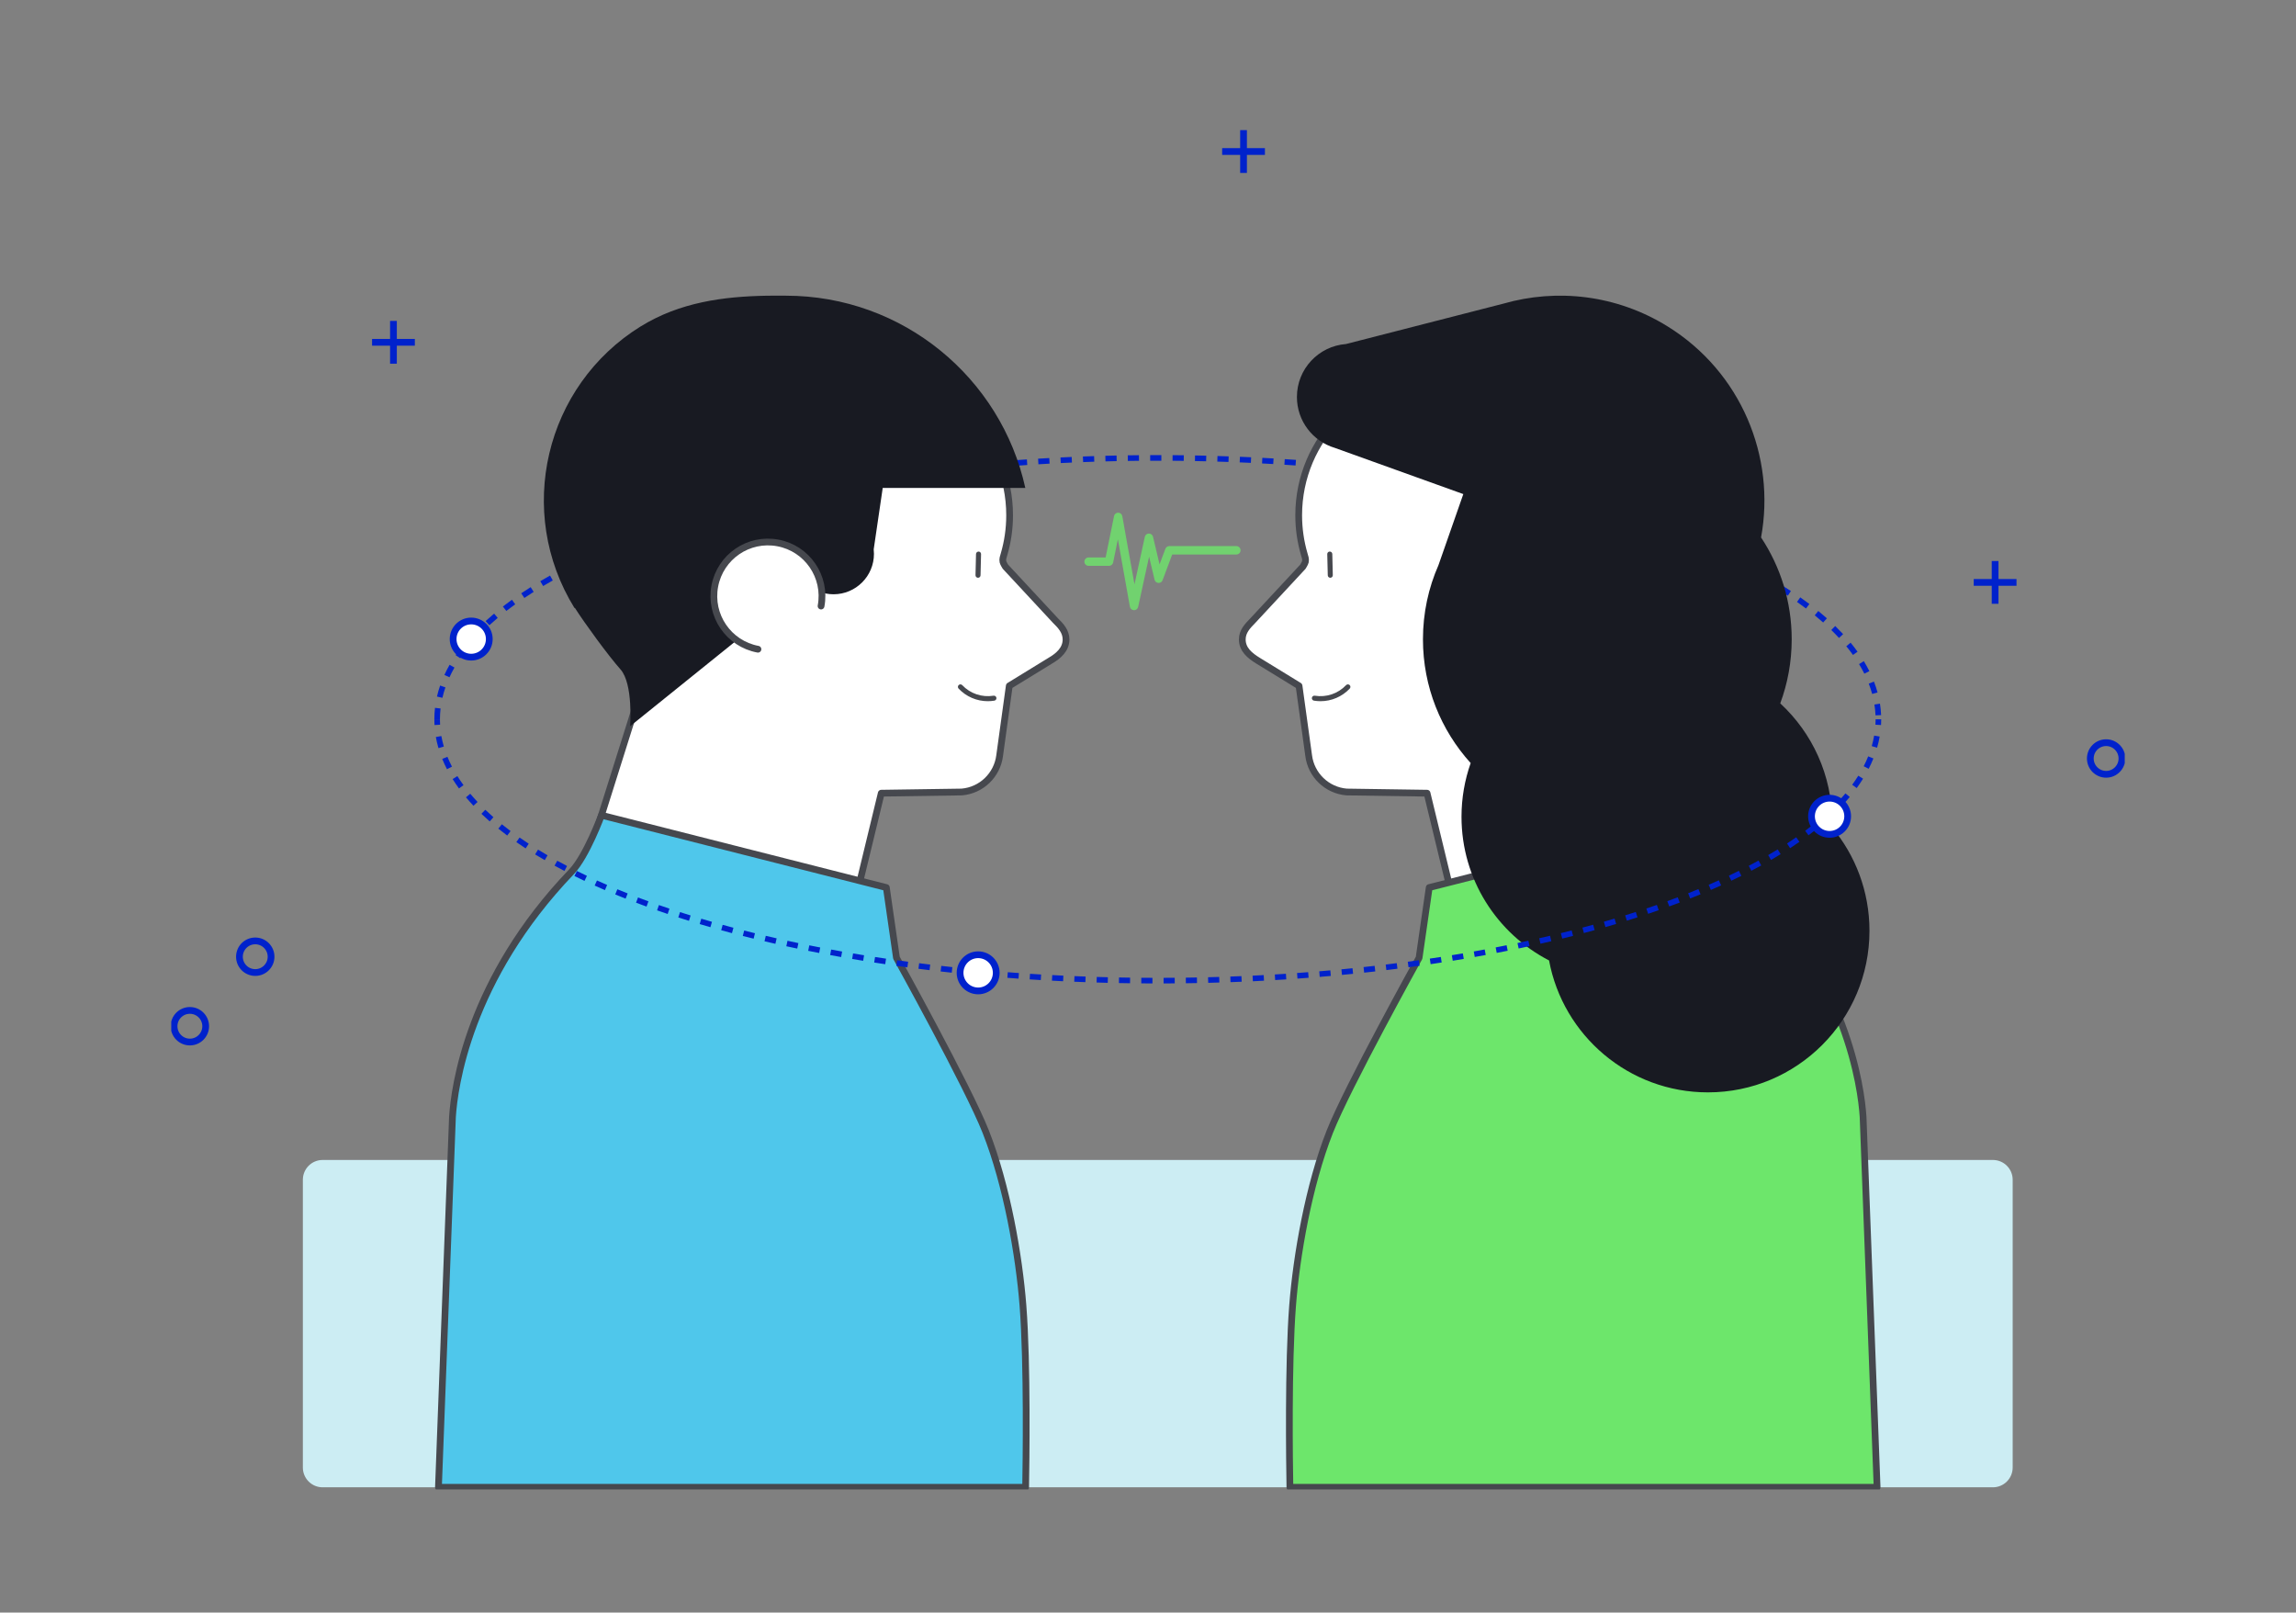 <svg width="272" height="191" viewBox="0 0 272 191" fill="none" xmlns="http://www.w3.org/2000/svg">
<rect x="0" y="0" width="272" height="191" fill="#808080" stroke="none"/>
<g clip-path="url(#clip0_4199_89219)">
<path d="M238.435 173.823V139.734C238.435 138.441 237.386 137.393 236.093 137.393H38.22C36.927 137.393 35.879 138.441 35.879 139.734V173.823C35.879 175.116 36.927 176.165 38.22 176.165H236.093C237.386 176.165 238.435 175.116 238.435 173.823Z" fill="#CCEDF3"/>
<path d="M52.118 85.195H51.456C51.456 84.744 51.481 84.289 51.533 83.84L52.193 83.917C52.144 84.341 52.12 84.772 52.12 85.195H52.118ZM222.186 84.727C222.167 84.303 222.125 83.873 222.057 83.449L222.713 83.346C222.783 83.795 222.83 84.25 222.849 84.701L222.186 84.73V84.727ZM52.411 82.653L51.765 82.503C51.865 82.07 51.992 81.63 52.139 81.199L52.767 81.417C52.626 81.826 52.505 82.241 52.411 82.653ZM221.788 82.194C221.676 81.787 221.542 81.377 221.385 80.972L222.003 80.733C222.167 81.159 222.31 81.592 222.427 82.021L221.788 82.196V82.194ZM53.249 80.22L52.645 79.944C52.828 79.544 53.036 79.138 53.263 78.74L53.839 79.068C53.621 79.45 53.422 79.836 53.247 80.22H53.249ZM220.863 79.792C220.674 79.415 220.463 79.033 220.236 78.659L220.802 78.312C221.039 78.701 221.261 79.099 221.458 79.494L220.863 79.792ZM54.527 77.968L53.977 77.596C54.223 77.233 54.492 76.865 54.773 76.507L55.295 76.917C55.024 77.263 54.764 77.617 54.527 77.968ZM219.517 77.577C219.271 77.233 219.004 76.886 218.723 76.544L219.236 76.123C219.526 76.476 219.803 76.835 220.058 77.191L219.519 77.577H219.517ZM56.133 75.915L55.637 75.474C55.928 75.147 56.236 74.819 56.557 74.496L57.028 74.962C56.717 75.278 56.414 75.596 56.131 75.915H56.133ZM217.862 75.561C217.574 75.25 217.265 74.933 216.949 74.624L217.412 74.149C217.738 74.468 218.054 74.791 218.351 75.109L217.864 75.561H217.862ZM57.974 74.053L57.527 73.564C57.85 73.269 58.189 72.972 58.536 72.681L58.962 73.189C58.622 73.475 58.29 73.765 57.974 74.055V74.053ZM215.986 73.732C215.668 73.449 215.331 73.163 214.987 72.882L215.406 72.368C215.757 72.653 216.101 72.946 216.426 73.236L215.986 73.732ZM59.983 72.363L59.575 71.838C59.919 71.571 60.28 71.302 60.648 71.038L61.036 71.576C60.673 71.838 60.32 72.103 59.983 72.363ZM213.952 72.073C213.607 71.813 213.249 71.553 212.889 71.297L213.27 70.754C213.638 71.012 214.001 71.279 214.352 71.541L213.952 72.07V72.073ZM62.118 70.825L61.748 70.274C62.115 70.028 62.49 69.783 62.867 69.544L63.221 70.106C62.851 70.34 62.478 70.583 62.118 70.827V70.825ZM211.8 70.558C211.439 70.321 211.065 70.082 210.688 69.848L211.037 69.284C211.418 69.52 211.798 69.762 212.163 70.003L211.798 70.558H211.8ZM64.344 69.413L64.005 68.841C64.382 68.617 64.771 68.392 65.162 68.172L65.487 68.75C65.101 68.968 64.717 69.19 64.344 69.413ZM209.557 69.169C209.187 68.954 208.801 68.734 208.41 68.518L208.731 67.938C209.126 68.155 209.517 68.378 209.892 68.598L209.557 69.172V69.169ZM66.644 68.118L66.332 67.533C66.721 67.327 67.114 67.121 67.517 66.917L67.817 67.509C67.419 67.711 67.03 67.914 66.646 68.118H66.644ZM207.248 67.893C206.862 67.692 206.471 67.49 206.073 67.291L206.368 66.697C206.771 66.898 207.167 67.1 207.558 67.303L207.248 67.891V67.893ZM68.999 66.922L68.711 66.325C69.107 66.133 69.509 65.943 69.917 65.756L70.195 66.357C69.79 66.542 69.392 66.732 68.999 66.922ZM204.884 66.713C204.49 66.526 204.09 66.341 203.685 66.158L203.959 65.554C204.369 65.739 204.771 65.927 205.169 66.114L204.886 66.713H204.884ZM71.401 65.814L71.134 65.208C71.537 65.03 71.944 64.854 72.359 64.681L72.616 65.292C72.207 65.465 71.802 65.638 71.401 65.814ZM202.477 65.622C202.077 65.449 201.669 65.278 201.259 65.107L201.512 64.494C201.927 64.665 202.336 64.838 202.739 65.013L202.477 65.622ZM73.838 64.789L73.59 64.173C73.998 64.009 74.412 63.845 74.829 63.686L75.068 64.304C74.653 64.463 74.243 64.625 73.836 64.789H73.838ZM200.033 64.611C199.625 64.449 199.215 64.29 198.799 64.133L199.035 63.513C199.454 63.672 199.869 63.833 200.276 63.995L200.033 64.611ZM76.306 63.836L76.077 63.213C76.489 63.061 76.908 62.909 77.329 62.759L77.552 63.384C77.133 63.534 76.718 63.684 76.308 63.833L76.306 63.836ZM197.558 63.669C197.146 63.52 196.731 63.372 196.312 63.225L196.532 62.597C196.954 62.745 197.373 62.895 197.787 63.044L197.56 63.667L197.558 63.669ZM78.8 62.951L78.584 62.323C79.001 62.18 79.422 62.04 79.846 61.902L80.052 62.532C79.631 62.67 79.212 62.81 78.797 62.951H78.8ZM195.06 62.796C194.645 62.656 194.226 62.518 193.802 62.382L194.006 61.75C194.432 61.888 194.854 62.026 195.27 62.166L195.06 62.796ZM81.314 62.127L81.115 61.494C81.537 61.361 81.96 61.232 82.387 61.101L82.579 61.736C82.152 61.864 81.731 61.995 81.314 62.127ZM192.54 61.984C192.121 61.855 191.7 61.726 191.274 61.597L191.463 60.961C191.892 61.089 192.316 61.218 192.737 61.349L192.54 61.984ZM83.85 61.359L83.665 60.722C84.089 60.598 84.515 60.476 84.946 60.357L85.124 60.996C84.695 61.115 84.271 61.237 83.85 61.359ZM190.005 61.225C189.583 61.103 189.157 60.984 188.731 60.867L188.907 60.228C189.337 60.347 189.764 60.467 190.187 60.588L190.005 61.225ZM86.402 60.645L86.229 60.003C86.655 59.888 87.083 59.776 87.516 59.663L87.683 60.305C87.252 60.417 86.826 60.53 86.402 60.642V60.645ZM187.453 60.52C187.029 60.408 186.6 60.296 186.172 60.186L186.336 59.542C186.769 59.652 187.198 59.764 187.624 59.877L187.453 60.518V60.52ZM88.966 59.98L88.806 59.336C89.235 59.228 89.666 59.125 90.099 59.02L90.253 59.666C89.823 59.769 89.392 59.874 88.966 59.98ZM184.887 59.865C184.461 59.76 184.03 59.657 183.599 59.556L183.751 58.91C184.184 59.013 184.615 59.116 185.046 59.221L184.887 59.865ZM91.543 59.364L91.394 58.718C91.824 58.619 92.255 58.521 92.691 58.425L92.834 59.074C92.4 59.169 91.969 59.266 91.541 59.366L91.543 59.364ZM182.309 59.256C181.88 59.158 181.45 59.062 181.016 58.968L181.157 58.32C181.592 58.416 182.026 58.512 182.456 58.608L182.309 59.254V59.256ZM94.131 58.79L93.992 58.142C94.423 58.05 94.859 57.959 95.294 57.87L95.428 58.521C94.992 58.61 94.561 58.699 94.131 58.79ZM179.719 58.69C179.289 58.601 178.855 58.512 178.422 58.423L178.553 57.772C178.991 57.861 179.424 57.95 179.858 58.039L179.722 58.687L179.719 58.69ZM96.727 58.259L96.601 57.608C97.034 57.524 97.469 57.439 97.907 57.357L98.029 58.011C97.593 58.093 97.158 58.177 96.727 58.261V58.259ZM177.123 58.167C176.692 58.083 176.257 58.001 175.821 57.922L175.941 57.268C176.378 57.348 176.814 57.432 177.247 57.514L177.121 58.165L177.123 58.167ZM99.333 57.769L99.216 57.116C99.651 57.039 100.087 56.962 100.525 56.884L100.637 57.538C100.199 57.612 99.764 57.69 99.333 57.767V57.769ZM174.517 57.685C174.084 57.608 173.648 57.533 173.211 57.458L173.321 56.805C173.758 56.88 174.196 56.955 174.632 57.032L174.517 57.685ZM101.944 57.32L101.836 56.664C102.271 56.592 102.709 56.522 103.149 56.454L103.252 57.109C102.814 57.177 102.379 57.247 101.944 57.32ZM171.904 57.243C171.471 57.172 171.033 57.102 170.595 57.034L170.696 56.379C171.136 56.447 171.574 56.517 172.009 56.587L171.904 57.243ZM104.563 56.908L104.465 56.252C104.903 56.187 105.341 56.123 105.781 56.06L105.875 56.718C105.437 56.781 104.999 56.845 104.563 56.91V56.908ZM169.287 56.838C168.851 56.772 168.413 56.711 167.975 56.648L168.067 55.99C168.507 56.051 168.947 56.114 169.383 56.18L169.287 56.835V56.838ZM107.188 56.533L107.099 55.875C107.537 55.817 107.977 55.758 108.417 55.7L108.502 56.358C108.061 56.414 107.624 56.472 107.188 56.533ZM166.662 56.47C166.226 56.411 165.786 56.355 165.348 56.299L165.433 55.641C165.873 55.697 166.313 55.754 166.751 55.812L166.662 56.47ZM109.817 56.194L109.735 55.536C110.173 55.482 110.613 55.43 111.056 55.379L111.133 56.039C110.693 56.091 110.255 56.142 109.817 56.196V56.194ZM164.033 56.135C163.595 56.081 163.157 56.032 162.717 55.981L162.792 55.32C163.234 55.37 163.674 55.421 164.112 55.475L164.033 56.133V56.135ZM112.451 55.887L112.379 55.227C112.819 55.178 113.259 55.131 113.702 55.086L113.769 55.746C113.329 55.791 112.889 55.838 112.451 55.887ZM161.401 55.836C160.963 55.789 160.523 55.742 160.083 55.697L160.151 55.037C160.593 55.082 161.033 55.128 161.474 55.175L161.403 55.836H161.401ZM115.09 55.615L115.027 54.955C115.467 54.913 115.907 54.871 116.35 54.831L116.41 55.491C115.97 55.531 115.53 55.573 115.09 55.615ZM158.765 55.569C158.327 55.526 157.887 55.487 157.444 55.447L157.503 54.787C157.945 54.826 158.388 54.866 158.828 54.908L158.765 55.569ZM117.731 55.374L117.675 54.714C118.115 54.676 118.557 54.641 119 54.606L119.051 55.269C118.609 55.304 118.169 55.339 117.731 55.377V55.374ZM156.124 55.334C155.684 55.299 155.243 55.264 154.803 55.229L154.855 54.566C155.297 54.599 155.74 54.634 156.18 54.672L156.126 55.334H156.124ZM120.374 55.168L120.327 54.506C120.768 54.473 121.21 54.442 121.653 54.414L121.697 55.077C121.255 55.107 120.814 55.138 120.374 55.168ZM153.48 55.133C153.04 55.103 152.6 55.072 152.158 55.044L152.2 54.382C152.642 54.41 153.085 54.44 153.527 54.471L153.48 55.133ZM123.018 54.993L122.978 54.33C123.418 54.304 123.86 54.279 124.305 54.253L124.34 54.915C123.898 54.939 123.458 54.965 123.018 54.993ZM150.835 54.965C150.395 54.939 149.954 54.915 149.512 54.892L149.547 54.229C149.989 54.253 150.432 54.276 150.874 54.302L150.835 54.965ZM125.666 54.847L125.633 54.185C126.075 54.164 126.518 54.143 126.96 54.124L126.988 54.787C126.546 54.805 126.103 54.826 125.663 54.847H125.666ZM148.187 54.824C147.747 54.803 147.304 54.784 146.861 54.766L146.89 54.103C147.334 54.122 147.777 54.14 148.217 54.161L148.187 54.824ZM128.314 54.733L128.288 54.07C128.73 54.054 129.173 54.037 129.615 54.023L129.636 54.686C129.194 54.7 128.751 54.714 128.311 54.733H128.314ZM145.536 54.716C145.096 54.7 144.654 54.686 144.211 54.674L144.23 54.012C144.675 54.026 145.117 54.04 145.557 54.056L145.534 54.719L145.536 54.716ZM130.962 54.648L130.945 53.986C131.388 53.974 131.83 53.965 132.275 53.955L132.289 54.618C131.847 54.627 131.404 54.637 130.964 54.648H130.962ZM142.886 54.637C142.446 54.627 142.003 54.618 141.561 54.609L141.572 53.946C142.017 53.955 142.46 53.965 142.902 53.974L142.886 54.637ZM133.612 54.595L133.603 53.932C134.043 53.925 134.485 53.92 134.928 53.916L134.935 54.578C134.495 54.583 134.052 54.588 133.614 54.595H133.612ZM140.233 54.588C139.793 54.583 139.351 54.578 138.908 54.574L138.913 53.911C139.358 53.913 139.8 53.918 140.243 53.925L140.233 54.588ZM136.258 54.569V53.906C136.557 53.906 136.862 53.906 137.164 53.906H137.583V54.571H137.164C136.862 54.571 136.56 54.571 136.258 54.571V54.569Z" fill="#0022CC"/>
<path d="M201.627 96.464L198.262 84.043L185.917 65.978C186.411 64.416 186.678 62.754 186.678 61.031C186.678 51.965 179.331 44.618 170.265 44.618C161.2 44.618 153.852 51.965 153.852 61.031C153.852 62.632 154.082 64.18 154.51 65.643C154.606 65.971 154.709 66.21 154.642 66.542C154.606 66.713 154.349 67.125 154.349 67.125L148.425 73.501C147.781 74.156 147.17 74.793 147.17 75.741C147.17 76.93 148.06 77.659 149.041 78.26L153.892 81.236L155.033 89.494C155.321 91.8 157.191 93.612 159.525 93.809L169.059 93.95L172.3 107.332" fill="white"/>
<path d="M201.627 96.464L198.262 84.043L185.917 65.978C186.411 64.416 186.678 62.754 186.678 61.031C186.678 51.965 179.331 44.618 170.265 44.618C161.2 44.618 153.852 51.965 153.852 61.031C153.852 62.632 154.082 64.18 154.51 65.643C154.606 65.971 154.709 66.21 154.642 66.542C154.606 66.713 154.349 67.125 154.349 67.125L148.425 73.501C147.781 74.156 147.17 74.793 147.17 75.741C147.17 76.93 148.06 77.659 149.041 78.26L153.892 81.236L155.033 89.494C155.321 91.8 157.191 93.612 159.525 93.809L169.059 93.95L172.3 107.332" stroke="#46484E" stroke-width="0.8" stroke-linecap="round" stroke-linejoin="round"/>
<path d="M101.159 107.332L104.4 93.95L113.933 93.809C116.268 93.615 118.138 91.802 118.426 89.494L119.567 81.236L124.418 78.26C125.368 77.71 126.289 76.93 126.289 75.741C126.289 74.793 125.668 74.121 125.034 73.501L119.11 67.125C119.11 67.125 118.853 66.713 118.817 66.542C118.75 66.21 118.853 65.971 118.949 65.643C119.377 64.18 119.606 62.632 119.606 61.031C119.606 51.965 112.259 44.618 103.194 44.618C94.128 44.618 86.781 51.965 86.781 61.031C86.781 62.756 87.048 64.416 87.542 65.978L75.197 84.043L69.046 103.561" fill="white"/>
<path d="M101.159 107.332L104.4 93.95L113.933 93.809C116.268 93.615 118.138 91.802 118.426 89.494L119.567 81.236L124.418 78.26C125.368 77.71 126.289 76.93 126.289 75.741C126.289 74.793 125.668 74.121 125.034 73.501L119.11 67.125C119.11 67.125 118.853 66.713 118.817 66.542C118.75 66.21 118.853 65.971 118.949 65.643C119.377 64.18 119.606 62.632 119.606 61.031C119.606 51.965 112.259 44.618 103.194 44.618C94.128 44.618 86.781 51.965 86.781 61.031C86.781 62.756 87.048 64.416 87.542 65.978L75.197 84.043L69.046 103.561" stroke="#46484E" stroke-width="0.8" stroke-linecap="round" stroke-linejoin="round"/>
<path d="M121.505 176.165C121.554 173.442 121.725 161.59 121.187 154.646C120.732 148.786 119.295 140.427 116.778 134.045C114.692 128.756 106.2 113.448 106.2 113.448L105.001 105.125L71.256 96.561C71.256 96.561 69.479 101.405 67.704 103.257C55.478 116.014 53.825 128.8 53.602 132.301L51.942 176.163H121.505V176.165Z" fill="#4FC7EB" stroke="#46484E" stroke-width="0.8" stroke-linecap="round" stroke-linejoin="round"/>
<path d="M152.811 176.165C152.762 173.442 152.591 161.59 153.129 154.646C153.584 148.786 155.021 140.427 157.538 134.045C159.624 128.756 168.116 113.448 168.116 113.448L169.315 105.125L203.06 96.561C203.06 96.561 204.837 101.405 206.612 103.257C218.838 116.014 220.491 128.8 220.714 132.301L222.374 176.163H152.809L152.811 176.165Z" fill="#6DE66B" stroke="#46484E" stroke-width="0.8" stroke-linecap="round" stroke-linejoin="round"/>
<path d="M75.915 38.655C80.541 35.792 85.746 35.115 90.82 35.026C91.644 35.01 92.314 35.022 93.088 35.022C106.977 35.022 118.59 44.766 121.465 57.791H104.573L103.505 65.068C103.524 65.243 103.535 65.419 103.535 65.599C103.535 68.245 101.391 70.389 98.745 70.389C97.521 70.389 96.406 69.926 95.558 69.17L74.651 86.015C74.651 86.015 75.028 80.993 73.51 79.289C72.073 77.671 69.273 73.841 68.1 71.996L68.06 72.021C61.015 60.64 64.529 45.7 75.91 38.653L75.915 38.655Z" fill="#181A22"/>
<path d="M97.268 71.784C97.921 68.308 95.631 64.959 92.154 64.308C88.678 63.655 85.329 65.945 84.679 69.422C84.025 72.899 86.315 76.247 89.792 76.898" fill="white"/>
<path d="M97.268 71.784C97.921 68.308 95.631 64.959 92.154 64.308C88.678 63.655 85.329 65.945 84.679 69.422C84.025 72.899 86.315 76.247 89.792 76.898" stroke="#46484E" stroke-width="0.8" stroke-linecap="round" stroke-linejoin="round"/>
<path d="M55.822 77.837C57.005 77.837 57.964 76.878 57.964 75.695C57.964 74.512 57.005 73.553 55.822 73.553C54.639 73.553 53.68 74.512 53.68 75.695C53.68 76.878 54.639 77.837 55.822 77.837Z" fill="white" stroke="#0022CC" stroke-width="0.8" stroke-miterlimit="10"/>
<path opacity="0.8" d="M134.345 72.274H134.335C134.099 72.27 133.898 72.099 133.855 71.865L132.43 63.878L131.872 66.625C131.825 66.856 131.622 67.023 131.385 67.023H128.962C128.688 67.023 128.463 66.8 128.463 66.524C128.463 66.248 128.686 66.025 128.962 66.025H130.98L131.978 61.123C132.025 60.891 132.228 60.725 132.465 60.725H132.472C132.711 60.727 132.914 60.9 132.956 61.134L134.399 69.214L135.623 63.586C135.672 63.359 135.871 63.197 136.105 63.195H136.11C136.34 63.195 136.541 63.354 136.595 63.576L137.37 66.845L138.058 65.004C138.131 64.81 138.316 64.681 138.524 64.681H146.468C146.742 64.681 146.967 64.904 146.967 65.18C146.967 65.456 146.744 65.679 146.468 65.679H138.868L137.728 68.725C137.651 68.931 137.449 69.06 137.232 69.048C137.014 69.034 136.829 68.879 136.777 68.666L136.129 65.939L134.834 71.886C134.785 72.115 134.581 72.277 134.347 72.277L134.345 72.274Z" fill="#6DE66B"/>
<path d="M217.038 97.991C217.045 97.783 217.049 97.575 217.049 97.364C217.049 91.808 214.682 86.807 210.901 83.311C211.777 80.947 212.257 78.39 212.257 75.719C212.257 71.261 210.92 67.114 208.628 63.658C210.384 54.125 206.282 44.062 197.544 38.653C191.494 34.907 184.437 34.146 178.097 35.965L159.453 40.749C156.203 40.995 153.642 43.708 153.642 47.021C153.642 49.87 155.536 52.275 158.133 53.05L173.354 58.522L170.411 66.939C169.228 69.626 168.573 72.595 168.573 75.721C168.573 81.363 170.713 86.505 174.225 90.382C173.524 92.372 173.14 94.512 173.14 96.741C173.14 104.151 177.353 110.578 183.512 113.76C185.163 122.652 192.96 129.386 202.33 129.386C212.901 129.386 221.47 120.817 221.47 110.246C221.47 105.584 219.803 101.314 217.035 97.996L217.038 97.991Z" fill="#181A22"/>
<path d="M222.842 85.877L222.179 85.839C222.191 85.626 222.198 85.411 222.198 85.195H222.861C222.861 85.422 222.854 85.652 222.842 85.877Z" fill="#0022CC"/>
<path d="M137.847 116.482V115.819C138.285 115.819 138.725 115.815 139.163 115.812L139.168 116.475C138.728 116.48 138.287 116.482 137.845 116.482H137.847ZM136.524 116.482C136.082 116.482 135.642 116.48 135.202 116.475L135.206 115.812C135.646 115.817 136.084 115.819 136.527 115.819V116.482H136.524ZM133.876 116.461C133.434 116.454 132.994 116.447 132.554 116.44L132.565 115.777C133.003 115.787 133.443 115.794 133.883 115.798L133.874 116.461H133.876ZM140.486 116.461L140.477 115.798C140.917 115.791 141.357 115.784 141.795 115.777L141.806 116.44C141.366 116.449 140.926 116.456 140.484 116.461H140.486ZM131.231 116.412C130.788 116.4 130.348 116.388 129.908 116.374L129.929 115.712C130.367 115.726 130.807 115.737 131.247 115.749L131.231 116.412ZM143.132 116.412L143.115 115.749C143.555 115.737 143.996 115.726 144.433 115.712L144.454 116.374C144.014 116.388 143.574 116.4 143.132 116.412ZM128.585 116.332C128.143 116.316 127.702 116.299 127.262 116.281L127.29 115.618C127.728 115.637 128.168 115.653 128.608 115.669L128.585 116.332ZM145.775 116.332L145.752 115.669C146.192 115.653 146.632 115.637 147.07 115.618L147.098 116.281C146.658 116.299 146.217 116.316 145.775 116.332ZM125.942 116.224C125.499 116.203 125.059 116.18 124.621 116.156L124.656 115.494C125.094 115.517 125.534 115.538 125.974 115.559L125.944 116.222L125.942 116.224ZM148.421 116.224L148.39 115.562C148.83 115.541 149.27 115.52 149.708 115.496L149.743 116.159C149.303 116.182 148.863 116.206 148.421 116.227V116.224ZM123.301 116.086C122.858 116.06 122.418 116.032 121.98 116.004L122.022 115.342C122.46 115.37 122.898 115.398 123.338 115.424L123.298 116.086H123.301ZM151.064 116.084L151.024 115.421C151.464 115.396 151.902 115.367 152.34 115.339L152.382 116.002C151.942 116.03 151.502 116.058 151.062 116.084H151.064ZM120.66 115.915C120.22 115.885 119.779 115.852 119.339 115.817L119.391 115.154C119.829 115.187 120.266 115.22 120.707 115.253L120.66 115.915ZM153.705 115.911L153.658 115.248C154.098 115.218 154.536 115.185 154.974 115.15L155.025 115.812C154.588 115.845 154.147 115.878 153.705 115.911ZM118.021 115.712C117.581 115.674 117.141 115.637 116.703 115.599L116.761 114.939C117.199 114.979 117.637 115.016 118.075 115.051L118.021 115.712ZM156.341 115.707L156.287 115.047C156.728 115.009 157.165 114.972 157.601 114.934L157.659 115.595C157.222 115.634 156.781 115.672 156.341 115.707ZM115.385 115.477C114.945 115.435 114.504 115.393 114.069 115.349L114.137 114.688C114.572 114.733 115.01 114.775 115.45 114.817L115.387 115.477H115.385ZM158.978 115.473L158.914 114.813C159.355 114.77 159.79 114.728 160.228 114.684L160.296 115.344C159.858 115.388 159.42 115.431 158.98 115.473H158.978ZM112.751 115.211C112.311 115.164 111.873 115.115 111.435 115.065L111.51 114.405C111.945 114.454 112.383 114.503 112.821 114.55L112.751 115.211ZM161.609 115.206L161.537 114.546C161.974 114.499 162.412 114.45 162.848 114.4L162.923 115.061C162.485 115.11 162.047 115.159 161.607 115.206H161.609ZM110.119 114.911C109.679 114.857 109.241 114.803 108.806 114.747L108.89 114.089C109.325 114.145 109.761 114.199 110.199 114.251L110.119 114.909V114.911ZM164.238 114.904L164.159 114.246C164.597 114.192 165.032 114.138 165.468 114.082L165.552 114.74C165.116 114.796 164.679 114.85 164.238 114.904ZM107.495 114.576C107.057 114.518 106.619 114.457 106.183 114.396L106.277 113.738C106.71 113.799 107.146 113.86 107.584 113.918L107.495 114.576ZM166.863 114.569L166.774 113.911C167.212 113.853 167.647 113.792 168.081 113.731L168.174 114.389C167.739 114.45 167.301 114.51 166.863 114.569ZM104.872 114.206C104.434 114.141 103.999 114.075 103.563 114.007L103.664 113.352C104.097 113.419 104.533 113.485 104.968 113.548L104.87 114.204L104.872 114.206ZM169.483 114.199L169.385 113.544C169.82 113.478 170.256 113.412 170.689 113.347L170.792 114.002C170.356 114.07 169.921 114.136 169.483 114.201V114.199ZM102.257 113.801C101.819 113.731 101.384 113.658 100.951 113.583L101.061 112.93C101.491 113.003 101.927 113.075 102.362 113.146L102.257 113.801ZM172.101 113.794L171.995 113.138C172.431 113.068 172.864 112.996 173.297 112.923L173.409 113.576C172.976 113.649 172.541 113.721 172.103 113.794H172.101ZM99.647 113.359C99.211 113.281 98.775 113.202 98.345 113.122L98.466 112.469C98.897 112.548 99.33 112.626 99.764 112.703L99.647 113.356V113.359ZM174.709 113.349L174.592 112.696C175.027 112.619 175.458 112.539 175.889 112.46L176.011 113.113C175.577 113.192 175.144 113.272 174.709 113.349ZM97.043 112.876C96.608 112.792 96.174 112.708 95.743 112.621L95.875 111.97C96.303 112.057 96.734 112.141 97.169 112.225L97.043 112.876ZM177.312 112.867L177.186 112.216C177.619 112.132 178.05 112.047 178.481 111.961L178.612 112.612C178.181 112.698 177.748 112.785 177.312 112.867ZM94.446 112.354C94.013 112.263 93.58 112.172 93.152 112.078L93.292 111.429C93.721 111.523 94.149 111.614 94.582 111.706L94.446 112.354ZM179.907 112.345L179.771 111.696C180.204 111.605 180.632 111.514 181.061 111.42L181.201 112.069C180.773 112.162 180.34 112.253 179.907 112.345ZM91.859 111.79C91.426 111.692 90.998 111.593 90.569 111.49L90.721 110.844C91.147 110.945 91.576 111.043 92.007 111.141L91.859 111.788V111.79ZM182.494 111.778L182.346 111.132C182.777 111.034 183.205 110.935 183.629 110.835L183.781 111.481C183.353 111.582 182.924 111.682 182.491 111.781L182.494 111.778ZM89.281 111.181C88.851 111.076 88.422 110.968 87.996 110.86L88.16 110.217C88.584 110.324 89.01 110.432 89.438 110.537L89.279 111.181H89.281ZM185.071 111.169L184.912 110.526C185.341 110.42 185.767 110.313 186.191 110.205L186.354 110.849C185.928 110.956 185.5 111.064 185.069 111.172L185.071 111.169ZM86.715 110.528C86.287 110.413 85.861 110.298 85.437 110.181L85.613 109.542C86.034 109.659 86.458 109.774 86.886 109.886L86.715 110.528ZM187.638 110.514L187.467 109.872C187.893 109.76 188.319 109.645 188.738 109.528L188.914 110.167C188.49 110.284 188.064 110.399 187.635 110.514H187.638ZM84.161 109.823C83.735 109.701 83.309 109.577 82.89 109.451L83.079 108.814C83.499 108.938 83.92 109.062 84.344 109.184L84.161 109.821V109.823ZM190.19 109.809L190.007 109.172C190.433 109.051 190.854 108.926 191.271 108.802L191.461 109.439C191.039 109.566 190.616 109.69 190.19 109.811V109.809ZM81.621 109.067C81.197 108.936 80.776 108.802 80.356 108.667L80.56 108.034C80.975 108.168 81.394 108.301 81.817 108.432L81.621 109.067ZM192.728 109.053L192.531 108.418C192.952 108.287 193.371 108.154 193.786 108.02L193.989 108.653C193.573 108.788 193.151 108.919 192.725 109.053H192.728ZM79.097 108.255C78.675 108.114 78.256 107.971 77.842 107.826L78.062 107.199C78.474 107.341 78.888 107.484 79.308 107.625L79.097 108.255ZM195.249 108.238L195.038 107.608C195.457 107.468 195.872 107.325 196.284 107.182L196.504 107.81C196.09 107.955 195.673 108.098 195.251 108.238H195.249ZM76.594 107.381C76.175 107.229 75.76 107.075 75.351 106.92L75.585 106.3C75.992 106.454 76.404 106.606 76.819 106.758L76.592 107.381H76.594ZM197.75 107.362L197.522 106.74C197.939 106.588 198.349 106.435 198.756 106.281L198.993 106.901C198.583 107.056 198.169 107.21 197.75 107.362ZM74.115 106.44C73.7 106.276 73.29 106.11 72.885 105.944L73.138 105.33C73.541 105.496 73.948 105.66 74.358 105.822L74.115 106.44ZM200.229 106.421L199.986 105.803C200.398 105.639 200.805 105.475 201.205 105.309L201.458 105.923C201.053 106.089 200.643 106.255 200.229 106.419V106.421ZM71.663 105.429C71.254 105.253 70.848 105.073 70.448 104.892L70.722 104.288C71.118 104.466 71.52 104.644 71.925 104.82L71.663 105.429ZM202.683 105.407L202.421 104.799C202.828 104.623 203.228 104.445 203.624 104.267L203.898 104.871C203.498 105.052 203.095 105.23 202.685 105.407H202.683ZM69.245 104.338C68.84 104.146 68.442 103.954 68.05 103.759L68.346 103.165C68.734 103.357 69.127 103.548 69.528 103.738L69.245 104.338ZM205.101 104.316L204.818 103.717C205.218 103.527 205.612 103.335 206 103.143L206.295 103.738C205.904 103.932 205.504 104.127 205.101 104.316ZM66.866 103.16C66.468 102.954 66.079 102.743 65.695 102.532L66.016 101.952C66.395 102.16 66.782 102.366 67.175 102.572L66.868 103.16H66.866ZM207.478 103.136L207.171 102.549C207.564 102.343 207.951 102.137 208.33 101.928L208.651 102.509C208.267 102.72 207.878 102.93 207.48 103.136H207.478ZM64.536 101.881C64.15 101.657 63.766 101.43 63.394 101.2L63.74 100.634C64.108 100.858 64.487 101.085 64.866 101.306L64.534 101.879L64.536 101.881ZM209.805 101.856L209.473 101.282C209.852 101.062 210.231 100.835 210.599 100.608L210.948 101.172C210.575 101.402 210.191 101.631 209.807 101.856H209.805ZM62.272 100.488C61.895 100.243 61.525 99.992 61.169 99.744L61.549 99.201C61.9 99.444 62.265 99.692 62.635 99.933L62.272 100.488ZM212.069 100.46L211.706 99.905C212.076 99.662 212.441 99.416 212.793 99.17L213.172 99.713C212.816 99.962 212.446 100.212 212.069 100.46ZM60.09 98.967C59.727 98.695 59.374 98.421 59.036 98.149L59.453 97.632C59.783 97.899 60.132 98.168 60.486 98.435L60.088 98.967H60.09ZM214.251 98.936L213.853 98.405C214.207 98.14 214.556 97.868 214.886 97.602L215.302 98.117C214.965 98.391 214.612 98.665 214.251 98.936ZM58.016 97.293C57.676 96.995 57.346 96.691 57.032 96.391L57.491 95.913C57.798 96.209 58.121 96.504 58.453 96.794L58.016 97.293ZM216.323 97.257L215.885 96.759C216.218 96.468 216.541 96.171 216.845 95.876L217.307 96.354C216.993 96.656 216.663 96.96 216.323 97.257ZM56.091 95.441C55.78 95.11 55.482 94.773 55.202 94.441L55.709 94.015C55.981 94.338 56.271 94.666 56.574 94.986L56.091 95.441ZM218.245 95.401L217.761 94.947C218.06 94.626 218.351 94.298 218.622 93.972L219.133 94.399C218.854 94.734 218.554 95.071 218.245 95.401ZM54.375 93.387C54.106 93.02 53.853 92.647 53.621 92.277L54.183 91.924C54.405 92.28 54.651 92.64 54.911 92.994L54.375 93.387ZM219.959 93.343L219.423 92.952C219.681 92.598 219.924 92.238 220.147 91.879L220.711 92.231C220.479 92.603 220.226 92.975 219.959 93.343ZM52.954 91.112C52.745 90.709 52.556 90.297 52.389 89.889L53.005 89.639C53.162 90.027 53.345 90.421 53.544 90.805L52.954 91.109V91.112ZM221.376 91.06L220.786 90.758C220.985 90.372 221.165 89.978 221.32 89.587L221.935 89.835C221.771 90.243 221.584 90.655 221.376 91.06ZM51.945 88.616C51.816 88.18 51.713 87.738 51.633 87.297L52.286 87.18C52.361 87.595 52.46 88.016 52.579 88.428L51.942 88.616H51.945ZM222.375 88.559L221.739 88.374C221.858 87.962 221.954 87.543 222.027 87.129L222.68 87.241C222.603 87.679 222.502 88.122 222.375 88.557V88.559Z" fill="#0022CC"/>
<path d="M51.474 85.877C51.46 85.652 51.456 85.422 51.456 85.195H52.118C52.118 85.408 52.125 85.626 52.137 85.839L51.474 85.877Z" fill="#0022CC"/>
<path d="M115.879 117.37C117.062 117.37 118.021 116.41 118.021 115.227C118.021 114.044 117.062 113.085 115.879 113.085C114.696 113.085 113.737 114.044 113.737 115.227C113.737 116.41 114.696 117.37 115.879 117.37Z" fill="white" stroke="#0022CC" stroke-width="0.8" stroke-miterlimit="10"/>
<path d="M216.745 98.827C217.928 98.827 218.887 97.867 218.887 96.684C218.887 95.501 217.928 94.542 216.745 94.542C215.562 94.542 214.603 95.501 214.603 96.684C214.603 97.867 215.562 98.827 216.745 98.827Z" fill="white" stroke="#0022CC" stroke-width="0.8" stroke-miterlimit="10"/>
<path d="M22.494 123.425C23.528 123.425 24.367 122.586 24.367 121.552C24.367 120.517 23.528 119.679 22.494 119.679C21.459 119.679 20.621 120.517 20.621 121.552C20.621 122.586 21.459 123.425 22.494 123.425Z" stroke="#0022CC" stroke-width="0.8" stroke-miterlimit="10"/>
<path d="M30.239 115.192C31.273 115.192 32.112 114.354 32.112 113.319C32.112 112.285 31.273 111.446 30.239 111.446C29.204 111.446 28.366 112.285 28.366 113.319C28.366 114.354 29.204 115.192 30.239 115.192Z" stroke="#0022CC" stroke-width="0.8" stroke-miterlimit="10"/>
<path d="M249.507 91.712C250.541 91.712 251.38 90.873 251.38 89.839C251.38 88.804 250.541 87.966 249.507 87.966C248.472 87.966 247.634 88.804 247.634 89.839C247.634 90.873 248.472 91.712 249.507 91.712Z" stroke="#0022CC" stroke-width="0.8" stroke-miterlimit="10"/>
<path d="M233.822 68.984H238.889" stroke="#0022CC" stroke-width="0.8" stroke-miterlimit="10"/>
<path d="M236.355 66.451V71.515" stroke="#0022CC" stroke-width="0.8" stroke-miterlimit="10"/>
<path d="M44.078 40.545H49.145" stroke="#0022CC" stroke-width="0.8" stroke-miterlimit="10"/>
<path d="M46.611 38.012V43.078" stroke="#0022CC" stroke-width="0.8" stroke-miterlimit="10"/>
<path d="M144.785 17.946H149.851" stroke="#0022CC" stroke-width="0.8" stroke-miterlimit="10"/>
<path d="M147.318 15.413V20.48" stroke="#0022CC" stroke-width="0.8" stroke-miterlimit="10"/>
<path d="M157.594 68.434C157.433 68.434 157.299 68.305 157.297 68.144L157.236 65.634C157.231 65.47 157.362 65.332 157.526 65.327C157.7 65.327 157.828 65.454 157.833 65.618L157.894 68.127C157.899 68.291 157.767 68.429 157.604 68.434H157.597H157.594Z" fill="#46484E"/>
<path d="M156.437 83.054C156.18 83.054 155.92 83.032 155.662 82.99C155.498 82.965 155.388 82.81 155.416 82.648C155.442 82.485 155.597 82.375 155.761 82.403C157.13 82.627 158.514 82.159 159.465 81.153C159.577 81.033 159.767 81.028 159.886 81.141C160.005 81.253 160.012 81.443 159.898 81.562C158.989 82.522 157.737 83.054 156.437 83.054Z" fill="#46484E"/>
<path d="M115.862 68.434H115.855C115.691 68.429 115.56 68.294 115.565 68.127L115.626 65.618C115.631 65.454 115.766 65.334 115.933 65.327C116.097 65.332 116.228 65.468 116.223 65.634L116.162 68.144C116.157 68.305 116.026 68.434 115.865 68.434H115.862Z" fill="#46484E"/>
<path d="M117.022 83.054C115.722 83.054 114.47 82.522 113.561 81.562C113.449 81.443 113.453 81.253 113.573 81.141C113.692 81.028 113.882 81.033 113.994 81.153C114.945 82.159 116.331 82.625 117.698 82.403C117.86 82.375 118.014 82.487 118.042 82.648C118.068 82.81 117.958 82.965 117.797 82.99C117.539 83.032 117.279 83.054 117.022 83.054Z" fill="#46484E"/>
</g>
<defs>
<clipPath id="clip0_4199_89219">
<rect width="231.424" height="161" fill="white" transform="translate(20.288 15.413)"/>
</clipPath>
</defs>
</svg>
